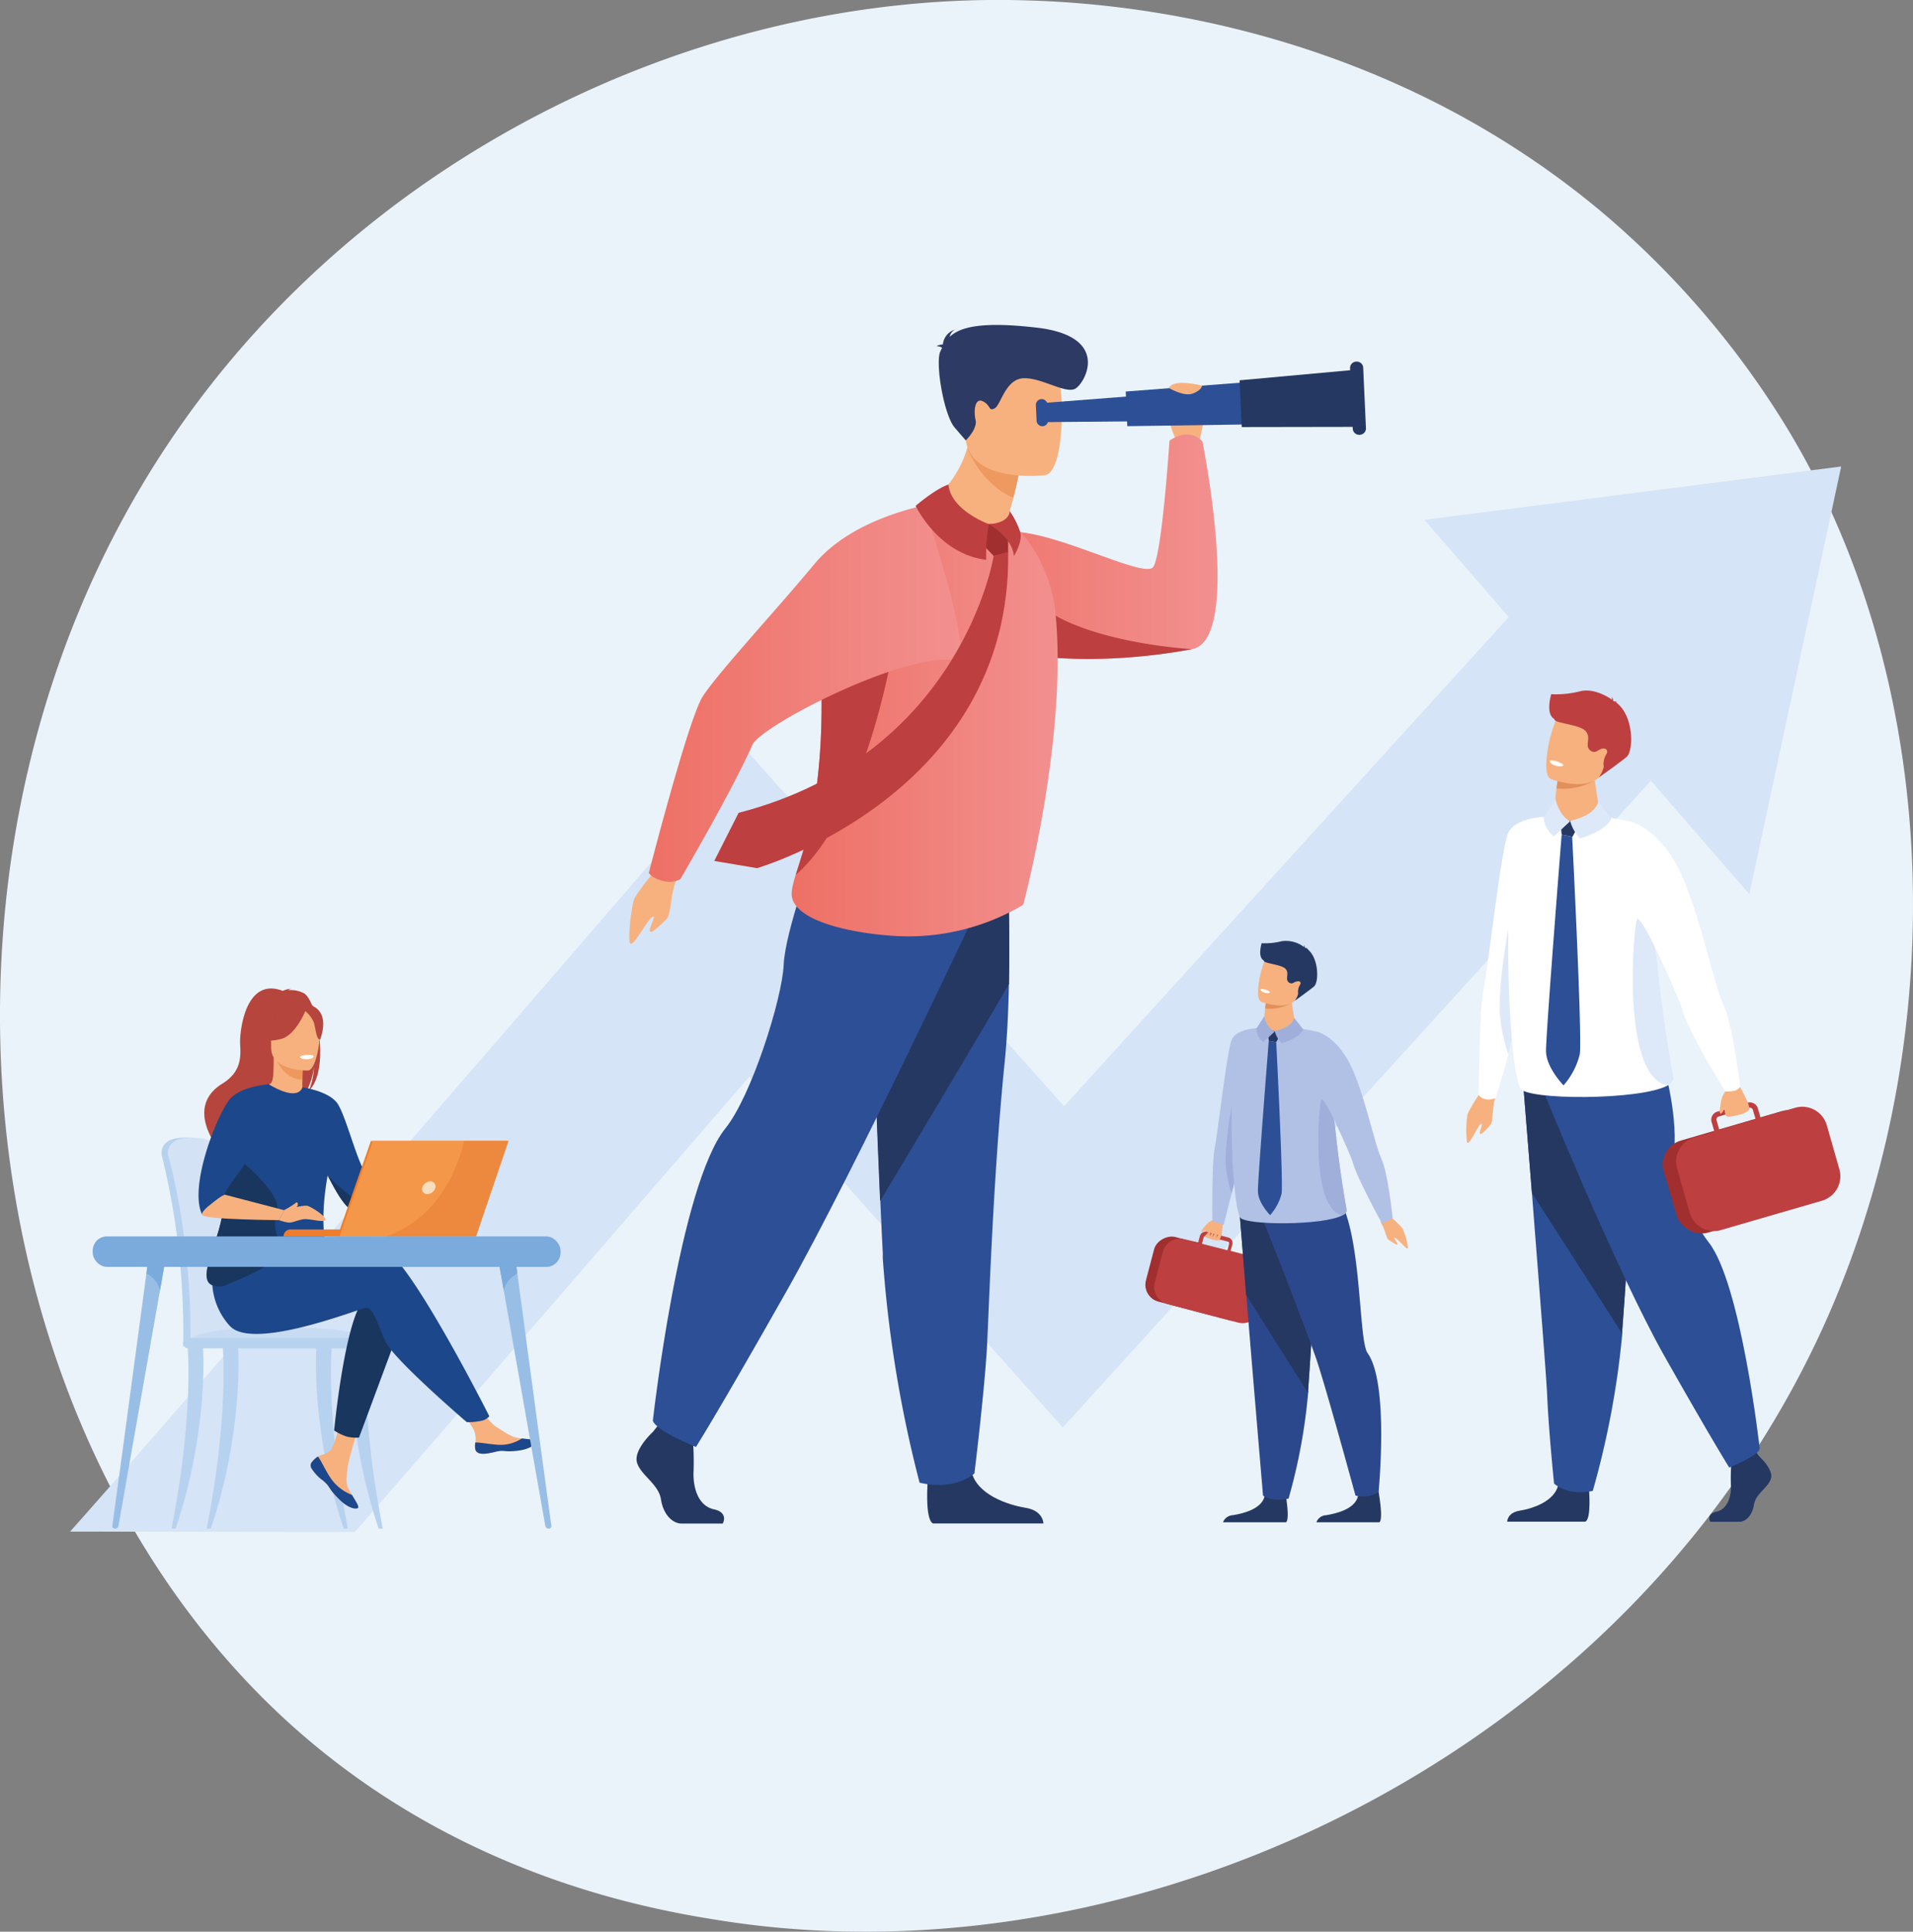 <svg xmlns="http://www.w3.org/2000/svg" xmlns:xlink="http://www.w3.org/1999/xlink" viewBox="0 0 300 302.83"><rect x="0" y="0" width="300" height="302.83" fill="#808080" stroke="none"/><defs><style>.cls-1{isolation:isolate;}.cls-2{fill:#eaf3fa;mix-blend-mode:multiply;}.cls-3{fill:#d5e4f6;}.cls-4{fill:#b7d2ef;}.cls-5{fill:#d3e2f5;}.cls-6{fill:#c7dcf3;}.cls-7{fill:#f7b17f;}.cls-8{fill:#1c478a;}.cls-9{fill:#19365e;}.cls-10{fill:#b6463d;}.cls-11{fill:#ee985e;}.cls-12{fill:#fff;}.cls-13{fill:#ee7d2c;}.cls-14{fill:#f49749;}.cls-15{fill:#f9ddbf;}.cls-16{fill:#ed893e;}.cls-17{fill:#98bee6;}.cls-18{fill:#7baadc;}.cls-19{fill:#b1c1e5;}.cls-20{fill:#a12f2f;}.cls-21{fill:#bd3f40;}.cls-22{fill:#a0afda;}.cls-23{fill:#243862;}.cls-24{fill:#2c488c;}.cls-25{fill:#e2905a;}.cls-26{fill:#2c4f96;}.cls-27{fill:#dde9f8;}.cls-28{fill:url(#linear-gradient);}.cls-29{fill:url(#linear-gradient-2);}.cls-30{fill:#ee9960;}.cls-31{fill:#2d3a64;}.cls-32{fill:url(#linear-gradient-3);}</style><linearGradient id="linear-gradient" x1="946.35" y1="545.39" x2="991.21" y2="545.39" gradientUnits="userSpaceOnUse"><stop offset="0" stop-color="#ee7065"/><stop offset="1" stop-color="#f2908f"/></linearGradient><linearGradient id="linear-gradient-2" x1="924.41" y1="572.48" x2="966.13" y2="572.48" xlink:href="#linear-gradient"/><linearGradient id="linear-gradient-3" x1="902.05" y1="568.48" x2="950.92" y2="568.48" xlink:href="#linear-gradient"/></defs><g class="cls-1"><g id="Capa_1" data-name="Capa 1"><path class="cls-2" d="M1087.69,664.31c-29.11,68.53-106.64,106.92-173.88,96.57-10.94-1.69-40.94-6.71-67.49-30.39C795.2,684.9,784.26,594.63,825.5,531c30-46.31,83.82-72.55,134.94-71.24,11,.28,53.22,2,90.31,32.61a138.89,138.89,0,0,1,28.29,32.1C1104.47,564.24,1106.65,619.64,1087.69,664.31Z" transform="translate(-800.26 -459.72)"/><path class="cls-3" d="M1060.44,580.7,966.93,683.5l-49.16-55c-9.21,10.66-23.43,27.1-37.74,43.61-9.77,11.28-17.69,20.39-24.1,27.77l-44.68-.05c11.9-13.31,61.79-70.9,95.9-110.43l10.28-11.9,49.7,55.64,73-80.26Z" transform="translate(-800.26 -459.72)"/><polygon class="cls-3" points="223.37 81.49 274.33 140.17 288.74 73.13 223.37 81.49"/><path class="cls-4" d="M837.65,661.84a109.59,109.59,0,0,0-1.25-13.3c-.9-5.2-1.71-8.19-1.72-8.22-.12-.46-1.83-2.31-5.63-2.25s-3.44,2.48-3.44,2.48h0a1.38,1.38,0,0,0,0,.22A116.1,116.1,0,0,1,829,669.89c0,.23,0,.62,0,.89,0,0,8.81.22,8.81,0C838.12,669.35,838,665.39,837.65,661.84Z" transform="translate(-800.26 -459.72)"/><path class="cls-5" d="M838.76,669.81c0,.22-.12.41-.27.41h0c-.15,0-.27-.19-.27-.41h-7.55c0,.22-.12.41-.27.41h0c-.15,0-.27-.2-.27-.43a113.57,113.57,0,0,0-.63-12.9,102.09,102.09,0,0,0-2.88-16.12.73.73,0,0,1,0-.22s-.36-2.42,3.44-2.48,5.52,1.79,5.63,2.25c0,0,.47,1.71,1.08,4.76.2,1,.42,2.16.64,3.46a107.6,107.6,0,0,1,1.25,13.3A34.27,34.27,0,0,1,838.76,669.81Z" transform="translate(-800.26 -459.72)"/><path class="cls-6" d="M829.57,670.22h29.61s-.69-2.79-17.84-2.38C829.21,668.14,829.57,670.22,829.57,670.22Z" transform="translate(-800.26 -459.72)"/><path class="cls-4" d="M827.16,699.36c3.44-17.38,2.55-28,2.55-28.18s.48-.51.75-.52,1.45-.08,1.59.15.87,13.44-4.25,28.55Z" transform="translate(-800.26 -459.72)"/><path class="cls-4" d="M854.8,699.36c-3.43-17.38-2.55-28-2.54-28.18s-.49-.51-.75-.52-1.45-.08-1.59.15-.87,13.44,4.24,28.55Z" transform="translate(-800.26 -459.72)"/><path class="cls-4" d="M860.28,699.36c-3.43-17.38-2.55-28-2.54-28.18s-.49-.51-.75-.52-1.46-.08-1.59.15-.87,13.44,4.24,28.55Z" transform="translate(-800.26 -459.72)"/><path class="cls-4" d="M832.68,699.36c3.43-17.38,2.55-28,2.54-28.18s.49-.51.75-.52,1.46-.08,1.59.15.87,13.44-4.24,28.55Z" transform="translate(-800.26 -459.72)"/><rect class="cls-4" x="28.72" y="209.77" width="30.82" height="1.61" rx="0.75"/><path class="cls-7" d="M858.15,644.37l9.85-2.13.57,1.41s-10.85,6.46-11.87,6.15S858.15,644.37,858.15,644.37Z" transform="translate(-800.26 -459.72)"/><path class="cls-7" d="M849.21,688.88a.86.86,0,0,0-.16.93h0a5.81,5.81,0,0,0,1.84,2l.3.25.06.06,0,0c.81.75.51.92,2,2.43,1.65,1.72,2.79,1.75,3.11,1.59s-.28-1-.9-2.07l-.09-.15-.24-.41c-.73-1.24-.54-1.82-.37-3.65.14-1.5,2.32-8.34,2.32-8.34l-3.17-.55s-.95,5.45-2,6.29c-.56.45-1.19.46-1.73.79l-.12.07A3.83,3.83,0,0,0,849.21,688.88Z" transform="translate(-800.26 -459.72)"/><path class="cls-8" d="M849.21,688.88a.86.86,0,0,0-.16.93h0a6.86,6.86,0,0,0,1.84,2l.3.26.06.06,0,0c.81.75.51.92,2,2.43,1.65,1.72,2.79,1.75,3.11,1.59s-.28-1-.9-2.07a7.19,7.19,0,0,1-3-2.17c-1-1.27-1.65-2.91-2.33-3.85l-.12.07A3.83,3.83,0,0,0,849.21,688.88Z" transform="translate(-800.26 -459.72)"/><path class="cls-7" d="M874.76,686.9c.2,1,1.59.81,3.15.43s1.19.07,3.4-.17,2.89-1.07,3-1.4-1-.4-2.21-.53l-.45-.06c-1.32-.16-2.29-1-3.5-1.72s-2.84-3.38-2.84-3.38l-3,.24s1.59,2.42,2.21,3.48a3.72,3.72,0,0,1,.3,2.07A3.63,3.63,0,0,0,874.76,686.9Z" transform="translate(-800.26 -459.72)"/><path class="cls-8" d="M877.91,687.33c1.56-.38,1.19.07,3.4-.17s2.89-1.07,3-1.4-1-.4-2.21-.53v0a6.24,6.24,0,0,1-3.18,1c-1.5,0-3.09-.39-4.13-.37a3.63,3.63,0,0,0,0,1C875,687.88,876.35,687.71,877.91,687.33Z" transform="translate(-800.26 -459.72)"/><path class="cls-7" d="M868,642.24s.72-1.78,1.52-1.85,3.33-.47,3.51-.11a2.52,2.52,0,0,1-.54,2.14,19.59,19.59,0,0,1-3.92,1.23Z" transform="translate(-800.26 -459.72)"/><path class="cls-9" d="M863.11,667.46l-6.55,17.63a6,6,0,0,1-2-.18,8.76,8.76,0,0,1-1.9-.93s1.62-16.93,4.6-20.45S863.11,667.46,863.11,667.46Z" transform="translate(-800.26 -459.72)"/><path class="cls-8" d="M837.19,660.32s18.83-6.37,23-5S877,681.75,877,681.75a2.47,2.47,0,0,1-1.06.67,10.09,10.09,0,0,1-2.48.25s-11.38-9.75-12.73-12.6-1.9-5.55-3.25-5.28-17.48,6.64-21.13,2.85a10.57,10.57,0,0,1-2.7-8.73Z" transform="translate(-800.26 -459.72)"/><path class="cls-10" d="M847.92,615.43a4.49,4.49,0,0,0-2.47-.48,1.14,1.14,0,0,1,.52-.24,3.68,3.68,0,0,0-1.36.35c-5.89-2.27-6.81,6.4-6.69,8.41s.14,4.33-2.8,6.14c-5.78,3.55-.9,9.75-.9,9.75s2.69,4.51,2.69,4.51c-.15-1.62,7.35-10.21,11.27-12.78A11.47,11.47,0,0,0,849.5,627a10.83,10.83,0,0,1-.8,3.69C852,627.65,850.08,616.65,847.92,615.43Z" transform="translate(-800.26 -459.72)"/><path class="cls-7" d="M848,631.22a5.43,5.43,0,0,1-3.33.61,4.4,4.4,0,0,1-2.22-2.13c.58-.11.74-.9.73-4.28l.26.05,4.35.86s-.1,1.37-.1,2.66C847.63,630.08,847.7,631.1,848,631.22Z" transform="translate(-800.26 -459.72)"/><path class="cls-11" d="M847.74,626.33s-.1,1.37-.1,2.66c-2.44-.07-3.72-2.29-4.25-3.52Z" transform="translate(-800.26 -459.72)"/><path class="cls-10" d="M842.94,625a12.69,12.69,0,0,1-1.58-3.74c-.22-1.23.41-5.79,5-5.14a6.17,6.17,0,0,1,2.58,1c1,.67,2.43,2.12.83,6.1l-.42,1.35Z" transform="translate(-800.26 -459.72)"/><path class="cls-7" d="M848.55,627.55s-5.76.1-5.76-3.49-.75-6,2.93-6.2,4.39,1.15,4.68,2.35S850.05,627.44,848.55,627.55Z" transform="translate(-800.26 -459.72)"/><path class="cls-10" d="M848.34,617.77s-1.58,4.21-4,4.83-3.47,0-3.47,0a6.81,6.81,0,0,0,2.24-4.05S847.15,615.76,848.34,617.77Z" transform="translate(-800.26 -459.72)"/><path class="cls-10" d="M848,618.11a5,5,0,0,1,1.46,1.85c.29.92.42,2.8,1,2.73,0,0,1.19-2.86-.15-4.48S848,618.11,848,618.11Z" transform="translate(-800.26 -459.72)"/><path class="cls-8" d="M835.12,646.72c-.57-2.39,1.37-7,3.38-10.84,1.83-3.47,3.73-6.28,3.9-6.18,4.83,2.87,5.27.48,5.27.48h0s4.39.59,5.63,2.72c1.54,2.66,3.2,10.07,4.85,11.47a3.12,3.12,0,0,0,.13,2.15c.06.21.12.41.19.59a11.4,11.4,0,0,0,.83,1.71c-.84.51-2.46,1.48-3.66.78-1.82-1.07-3.24-4.31-4-5.61h0c-1.74,9.84.62,12.09-.57,13.12s-3.07-.52-7,1.2c-2.6,1.14-6.22,2.77-8.66,3.05-1.27.15-2.23-.07-2.54-.93C831.87,657.91,836.2,651.26,835.12,646.72Z" transform="translate(-800.26 -459.72)"/><path class="cls-12" d="M847.27,625.38s.11.46,1.24.38c0,0,1,0,.93-.56A3.11,3.11,0,0,0,847.27,625.38Z" transform="translate(-800.26 -459.72)"/><path class="cls-9" d="M832.77,660.42c.31.86,1.27,1.08,2.54.93,1.69-.73,9-3.55,8.89-5.46-.12-2.83-1.4-2.92-.5-6.41.73-2.81-6-8-7.07-9.15-2,3.82-2.08,4-1.51,6.39C836.2,651.26,831.87,657.91,832.77,660.42Z" transform="translate(-800.26 -459.72)"/><path class="cls-8" d="M832,650.21a10.7,10.7,0,0,1,3.52-3.25c-.2-.52,5.43-7.43,5.43-8.5s1.5-8.76,1.5-8.76-4.69.29-6.32,2.56C834.05,635.09,829.83,646,832,650.21Z" transform="translate(-800.26 -459.72)"/><path class="cls-7" d="M835.47,647l9.38,2.45L844,651s-11.42-.08-12-.78S835.47,647,835.47,647Z" transform="translate(-800.26 -459.72)"/><path class="cls-9" d="M851.6,644c.8,1.3,2.22,4.54,4,5.61,1.2.7,2.82-.27,3.66-.78a11.4,11.4,0,0,1-.83-1.71c-.67.16-1.49.35-2,.51C855.43,647.93,851.6,644,851.6,644Z" transform="translate(-800.26 -459.72)"/><path class="cls-7" d="M844.85,649.41s2.95-.83,3.65-.64,3.11,1.79,2.77,2.22-2.46-.26-3.43-.13-1.73.61-2.43.51A7.92,7.92,0,0,1,844,651Z" transform="translate(-800.26 -459.72)"/><path class="cls-7" d="M844.85,649.41a11.1,11.1,0,0,0,1.85-1.16.11.11,0,0,1,.18,0c.11.17.22.51-.29.84A2.72,2.72,0,0,1,844.85,649.41Z" transform="translate(-800.26 -459.72)"/><path class="cls-13" d="M858.47,653.55H844.72a1.09,1.09,0,0,1,1.1-1.09h12.65Z" transform="translate(-800.26 -459.72)"/><polygon class="cls-13" points="58.17 178.86 79.42 178.86 74.32 193.83 52.93 193.83 58.17 178.86"/><polygon class="cls-14" points="79.73 178.86 74.63 193.83 53.24 193.83 58.48 178.86 79.73 178.86"/><path class="cls-15" d="M868.53,645.93a1.38,1.38,0,0,1-1.27,1,.81.81,0,0,1-.8-1,1.38,1.38,0,0,1,1.28-1A.79.79,0,0,1,868.53,645.93Z" transform="translate(-800.26 -459.72)"/><path class="cls-16" d="M880,638.58l-5.1,15H860.73c9.38-3.2,11.88-13,12.3-15Z" transform="translate(-800.26 -459.72)"/><path class="cls-17" d="M818.3,699.36a.54.54,0,0,0,.54-.45l2.67-15.13L825.35,662l1.07-6.08-2.73-.08-.47,3.53-3.34,24.82-2,14.72A.39.39,0,0,0,818.3,699.36Z" transform="translate(-800.26 -459.72)"/><path class="cls-18" d="M823.22,659.39a3.93,3.93,0,0,1,2.13,2.63l1.07-6.08-2.73-.08Z" transform="translate(-800.26 -459.72)"/><path class="cls-17" d="M886.31,699.36a.54.54,0,0,1-.54-.45l-2.67-15.13L879.26,662l-1.08-6.08,2.74-.08.47,3.53,3.33,24.82,2,14.72A.39.39,0,0,1,886.31,699.36Z" transform="translate(-800.26 -459.72)"/><path class="cls-18" d="M881.39,659.39a3.93,3.93,0,0,0-2.13,2.63l-1.08-6.08,2.74-.08Z" transform="translate(-800.26 -459.72)"/><rect class="cls-18" x="814.81" y="653.55" width="73.36" height="4.78" rx="2.23" transform="translate(902.71 852.16) rotate(-180)"/><path class="cls-7" d="M990.4,651s-1.81,2.25-1.25,2.56,2.07.88,2.43.52.46-3,.46-3Z" transform="translate(-800.26 -459.72)"/><path class="cls-7" d="M990.48,651a2.65,2.65,0,0,0-1,.65c-.29.38-.94,1-.78,1.14s1.09-.56,1.09-.56Z" transform="translate(-800.26 -459.72)"/><path class="cls-19" d="M997.27,620.92s-2,19.06-2.23,19.6c0,.12-.2.73-.43,1.59-.32,1.24-.77,3-1.21,4.72l-1.25,4.92-1.77-.59s-.1-9.26.36-11.39,1.92-15.24,2.66-17S997.27,620.92,997.27,620.92Z" transform="translate(-800.26 -459.72)"/><rect class="cls-20" x="983.52" y="651.6" width="10.47" height="17.01" rx="2.73" transform="translate(-700.83 989.34) rotate(-75.3)"/><path class="cls-21" d="M982.64,655.91l-1.29,4.89a2.76,2.76,0,0,0,.67,2.58,2.89,2.89,0,0,0,.73.56h0a2.41,2.41,0,0,0,.55.21l11.15,2.92a2.74,2.74,0,0,0,3.34-2l1.29-4.9a2.76,2.76,0,0,0-2-3.35l-3.84-1,.28-1a.9.9,0,0,0-.65-1.1l-.42-.11-2.33-.61-.58-.16a.92.92,0,0,0-.69.1.89.89,0,0,0-.42.55l-.27,1L986,654l-.27-.06h0a2.79,2.79,0,0,0-2.39.79h0A2.64,2.64,0,0,0,982.64,655.91Zm10.11-.19-4-1,.27-1a.33.33,0,0,1,.41-.24l1,.26,1.84.49.5.13.09,0a.33.33,0,0,1,.15.37Z" transform="translate(-800.26 -459.72)"/><path class="cls-7" d="M991.46,654.14s.5-.84.31-1.13-.85.86-.85.86.46-1,.29-1.15-.88,1-.88,1,.44-1,.29-1-.67.81-.67.81.27-.72,0-.69-.78.69-.78.69Z" transform="translate(-800.26 -459.72)"/><path class="cls-22" d="M994.61,642.11c-.32,1.24-.77,3-1.21,4.72a18,18,0,0,1-.85-3.74c-.41-3.15.85-9.87.85-9.87Z" transform="translate(-800.26 -459.72)"/><path class="cls-7" d="M1018,650.22a16.18,16.18,0,0,1,2.23,2.11,11,11,0,0,1,.83,3c0,.6-1.52-1.37-2-1.53s.46.81.36,1-1-.47-1.38-.69-.61-1.73-1.14-2.55S1018,650.22,1018,650.22Z" transform="translate(-800.26 -459.72)"/><path class="cls-23" d="M992.06,698.37h9.87c.71-.48-.19-5.17-.19-5.17s-2.7-1-3.16,1.06-3.43,2.74-5,3A1.71,1.71,0,0,0,992.06,698.37Z" transform="translate(-800.26 -459.72)"/><path class="cls-23" d="M1006.7,698.37h9.87c.7-.48-.19-5.17-.19-5.17s-2.7-1-3.16,1.06-3.43,2.74-5,3A1.69,1.69,0,0,0,1006.7,698.37Z" transform="translate(-800.26 -459.72)"/><path class="cls-24" d="M994.71,650.54s.45,5.54,1,12.19c.71,9,2.62,31.45,2.62,31.45s1.25,1.06,4,.48a88,88,0,0,0,3.07-16.55l0-.44c.66-9,1.68-27.9,1.68-27.9Z" transform="translate(-800.26 -459.72)"/><path class="cls-23" d="M994.56,648.63s.6,7.45,1.12,14.1l9.72,15.38,0-.44c.66-9,1.68-27.9,1.68-27.9Z" transform="translate(-800.26 -459.72)"/><path class="cls-24" d="M997.4,648.63s7,17.54,9.3,24.19c1.6,4.74,6.13,21.36,6.13,21.36a4.54,4.54,0,0,0,3.62-.56s1.68-17-1.72-21.77c-1.8-2.54-.45-26.4-7.76-26.6S997.4,648.63,997.4,648.63Z" transform="translate(-800.26 -459.72)"/><path class="cls-19" d="M1010.83,650.22c-2.94,1.66-15.53,1.62-16.12.32-1.3-2.91-1.63-17.67-1-22.2,0,0,.32-7,1-6.66,4.65-2.13,12.18-.19,12.18-.19,2,.6,1.86,5.23,2.42,11.75.08.84.16,1.71.25,2.61.4,4,1,8.65,1.87,13.52C1011.49,649.69,1011.26,650,1010.83,650.22Z" transform="translate(-800.26 -459.72)"/><path class="cls-7" d="M1003.41,620.7c-.07,1.25-1.7,1.11-3.65.66s-1.25-1.59-1.25-1.59,0-.89.16-1.95c0-.38.1-.79.17-1.19,0-.2.07-.39.12-.57.25-1.1,3.9,0,3.87.25C1002.76,617.11,1003.34,619.73,1003.41,620.7Z" transform="translate(-800.26 -459.72)"/><polygon class="cls-23" points="198.97 163.16 198.81 161.44 200.98 161.84 200.14 163.38 198.97 163.16"/><path class="cls-22" d="M998.56,619l-1.29,2a2.87,2.87,0,0,0,1.12,2.09l1.77-1.65A3.15,3.15,0,0,1,998.56,619Z" transform="translate(-800.26 -459.72)"/><path class="cls-22" d="M1000.16,621.36a4.61,4.61,0,0,0,1.07,1.92s2.76-.74,3.41-2.16l-1.43-1.85S1003.14,620.67,1000.16,621.36Z" transform="translate(-800.26 -459.72)"/><path class="cls-25" d="M1002.85,616.93a6.72,6.72,0,0,1-4.18.89c0-.38.1-.79.17-1.19.48-.12.88-.19.88-.19Z" transform="translate(-800.26 -459.72)"/><path class="cls-7" d="M1004,615.61c-.86,2.36-4,1.75-5.32,1.38-.38-.11-.61-.2-.61-.2-.41-.19-.54-.91-.51-1.81a14.4,14.4,0,0,1,1.19-5c.62-.92,1.64-1.85,4.67-.55S1005.07,612.58,1004,615.61Z" transform="translate(-800.26 -459.72)"/><path class="cls-23" d="M1006.31,614.39c-1,.79-3,2.23-3,2.23a3.71,3.71,0,0,0,.51-1,.77.77,0,0,0,0-.35,2,2,0,0,1,.28-1.1c.13-.2.17-.41,0-.56s-.71,0-1,.18a.59.59,0,0,1-.64,0h0c-.81-.51.09-1.41-.58-2.16s-3.54-.86-3.43-1.33c-1-.55-.36-2.6-.34-2.71a10.72,10.72,0,0,0,3.17-.32,4.7,4.7,0,0,1,3.51.94.9.9,0,0,0-.08-.35.79.79,0,0,1,.21.47s0,0,0,0a1,1,0,0,1,.46.1s-.13,0-.18,0h0C1007.14,609.84,1007.11,613.74,1006.31,614.39Z" transform="translate(-800.26 -459.72)"/><path class="cls-12" d="M999.44,615.26s-.15.3-.93.06c0,0-.65-.21-.54-.55A2.18,2.18,0,0,1,999.44,615.26Z" transform="translate(-800.26 -459.72)"/><path class="cls-26" d="M999.23,622.88s-1.73,21.79-1.7,23.61,1.91,3.73,1.91,3.73a8,8,0,0,0,1.8-3.38c.29-1.74-.84-23.74-.84-23.74Z" transform="translate(-800.26 -459.72)"/><path class="cls-19" d="M1006.89,621.49s2.79.66,5,4.89,3.94,12.76,5,15,1.77,9.34,1.77,9.34l-1.67.81s-4-7.26-4.61-9.64c-.32-1.29-5.23-11.61-5.23-11.61Z" transform="translate(-800.26 -459.72)"/><path class="cls-22" d="M1010.83,650.22h0c-5.24-.75-3.74-18.1-3.32-18.17s1.91,3.1,1.91,3.1l.15.7c.4,4,1,8.65,1.87,13.52C1011.49,649.69,1011.26,650,1010.83,650.22Z" transform="translate(-800.26 -459.72)"/><path class="cls-23" d="M1076.23,688.12s2.18,2,1.75,3.41-2.39,2.35-2.66,4.08-1.33,2.68-2.29,2.68h-4.57s-.7-1.22,1-1.59,2.35-2.4,2.24-4.28a32.68,32.68,0,0,1,.16-4.41l3.62-.84Z" transform="translate(-800.26 -459.72)"/><path class="cls-23" d="M1049.45,693.27s.39,4.53-.57,5l-12.26,0s0-1.42,2-1.73,5.43-1.47,6-4S1049.45,693.27,1049.45,693.27Z" transform="translate(-800.26 -459.72)"/><path class="cls-26" d="M1039.1,629.24s.64,8,1.4,17.5c1,13,2.28,28.91,2.4,31.93.22,5.24,1.07,13.62,1.07,13.62s2,2,6.07,1.16a135.59,135.59,0,0,0,4.63-24.64c0-.21,0-.42,0-.63,1-12.89,2.45-40,2.45-40Z" transform="translate(-800.26 -459.72)"/><path class="cls-23" d="M1039.1,629.24s.64,8,1.4,17.5l14.17,22.07c0-.21,0-.42,0-.63,1-12.89,2.45-40,2.45-40Z" transform="translate(-800.26 -459.72)"/><path class="cls-26" d="M1042.05,630.18s11.66,28.78,19.32,42.3,10.07,17.3,10.07,17.3,4.39-1.73,4.79-2.91c0,0-2.94-26.11-8.07-32.47-2.9-3.6-5.4-11.58-5.28-15.35.22-6.51-2.22-14.06-2.22-14.06Z" transform="translate(-800.26 -459.72)"/><path class="cls-7" d="M1032.74,630.61a22.47,22.47,0,0,0-2.33,3.73,15.56,15.56,0,0,0-.09,4.42c.26.82,1.62-2.46,2.16-2.83s-.34,1.29-.12,1.54,1.26-1,1.67-1.46.22-2.62.66-4S1032.74,630.61,1032.74,630.61Z" transform="translate(-800.26 -459.72)"/><path class="cls-12" d="M1042.34,587.78s-2.94,27.38-3.2,28.16c-.06.17-.29,1-.61,2.28-.47,1.78-1.12,4.34-1.74,6.77-.94,3.68-2,6.86-2,6.86a2.54,2.54,0,0,1-1.51.2,1.62,1.62,0,0,1-1.13-.69s.11-13.44.76-16.51,2.76-21.89,3.82-24.42S1042.34,587.78,1042.34,587.78Z" transform="translate(-800.26 -459.72)"/><path class="cls-27" d="M1038.53,618.22c-.47,1.78-1.12,4.34-1.74,6.77a26.07,26.07,0,0,1-1.23-5.37c-.59-4.53,1.22-14.18,1.22-14.18Z" transform="translate(-800.26 -459.72)"/><path class="cls-12" d="M1061.82,629.87c-4.22,2.38-22.31,2.33-23.15.46-1.87-4.18-2.34-25.39-1.46-31.9,0,0,.46-10,1.46-9.56,6.68-3.07,17.5-.28,17.5-.28,2.91.86,2.66,7.52,3.48,16.88.1,1.2.22,2.46.35,3.76.57,5.78,1.41,12.42,2.68,19.42C1062.77,629.11,1062.45,629.52,1061.82,629.87Z" transform="translate(-800.26 -459.72)"/><path class="cls-7" d="M1051.17,587.46c-.11,1.79-2.44,1.59-5.25.95s-1.79-2.29-1.79-2.29,0-1.27.22-2.8c.06-.55.15-1.14.25-1.71.05-.28.11-.56.17-.82.37-1.58,5.6-.06,5.56.37C1050.23,582.3,1051.06,586.06,1051.17,587.46Z" transform="translate(-800.26 -459.72)"/><polygon class="cls-23" points="244.9 130.86 244.68 128.39 247.78 128.98 246.59 131.19 244.9 130.86"/><path class="cls-27" d="M1044.2,585l-1.86,2.83a4.1,4.1,0,0,0,1.61,3l2.54-2.36S1044.85,587.78,1044.2,585Z" transform="translate(-800.26 -459.72)"/><path class="cls-27" d="M1046.49,588.41a6.53,6.53,0,0,0,1.54,2.75s4-1.06,4.91-3.09l-2.07-2.67S1050.77,587.42,1046.49,588.41Z" transform="translate(-800.26 -459.72)"/><path class="cls-25" d="M1050.36,582.05a9.72,9.72,0,0,1-6,1.27c.06-.55.15-1.14.25-1.71.69-.17,1.27-.27,1.27-.27Z" transform="translate(-800.26 -459.72)"/><path class="cls-7" d="M1052,580.14c-1.23,3.39-5.73,2.53-7.64,2-.54-.15-.87-.28-.87-.28-.6-.27-.78-1.3-.73-2.6a20.45,20.45,0,0,1,1.71-7.11c.88-1.32,2.35-2.67,6.71-.79S1053.54,575.79,1052,580.14Z" transform="translate(-800.26 -459.72)"/><path class="cls-21" d="M1055.33,578.4c-1.37,1.12-4.33,3.2-4.33,3.2a5.35,5.35,0,0,0,.73-1.51,1.32,1.32,0,0,0,0-.51,2.89,2.89,0,0,1,.41-1.57c.18-.29.24-.59,0-.81-.38-.35-1,0-1.43.26a.85.85,0,0,1-.93,0h0c-1.18-.74.12-2-.84-3.11s-5.09-1.23-4.92-1.91c-1.42-.79-.53-3.74-.5-3.89a15.53,15.53,0,0,0,4.56-.46c2-.51,4.32.81,5,1.35a1.2,1.2,0,0,0-.12-.5,1.06,1.06,0,0,1,.31.66s0,.06,0,.06a1.34,1.34,0,0,1,.65.15s-.18-.05-.26,0l0,0C1056.52,571.85,1056.48,577.46,1055.33,578.4Z" transform="translate(-800.26 -459.72)"/><path class="cls-12" d="M1045.46,579.65s-.22.43-1.33.07c0,0-.94-.29-.78-.79A3.15,3.15,0,0,1,1045.46,579.65Z" transform="translate(-800.26 -459.72)"/><path class="cls-26" d="M1045.16,590.59s-2.48,31.3-2.45,33.91,2.75,5.37,2.75,5.37A11.5,11.5,0,0,0,1048,625c.42-2.5-1.19-34.1-1.19-34.1Z" transform="translate(-800.26 -459.72)"/><path class="cls-27" d="M1061.82,629.87h0c-7.53-1.09-5.37-26-4.78-26.11s2.76,4.46,2.76,4.46l.21,1c.57,5.78,1.41,12.42,2.68,19.42C1062.77,629.11,1062.45,629.52,1061.82,629.87Z" transform="translate(-800.26 -459.72)"/><rect class="cls-20" x="1061.68" y="636.01" width="24.43" height="15.04" rx="3.92" transform="translate(-937.3 -134.03) rotate(-16.23)"/><path class="cls-21" d="M1063.26,642.88l2,7a4,4,0,0,0,2.72,2.69,3.88,3.88,0,0,0,1.32.14h0a4.12,4.12,0,0,0,.84-.15l15.9-4.62a4,4,0,0,0,2.68-4.89l-2-7a4,4,0,0,0-4.89-2.68l-5.47,1.59-.43-1.48a1.31,1.31,0,0,0-1.61-.89l-.6.17-3.33,1-.83.24a1.32,1.32,0,0,0-.78.63,1.31,1.31,0,0,0-.1,1l.43,1.49-3.17.92c-.13,0-.25.08-.37.12h0a4,4,0,0,0-2.36,2.74h0A3.86,3.86,0,0,0,1063.26,642.88Zm12.32-7.69-5.69,1.66-.43-1.49a.47.47,0,0,1,.33-.6l1.43-.42,2.62-.76.7-.21.15,0a.51.51,0,0,1,.46.35Z" transform="translate(-800.26 -459.72)"/><path class="cls-7" d="M1070.81,630.73s-.5,4.13.43,4.07,3.19-.5,3.35-1.21-1.74-4-1.74-4Z" transform="translate(-800.26 -459.72)"/><path class="cls-7" d="M1070.93,630.72a3.81,3.81,0,0,0-.77,1.58c-.06.69-.4,1.9-.08,2s.89-1.51.89-1.51Z" transform="translate(-800.26 -459.72)"/><path class="cls-12" d="M1056.17,588.59s4,1,7.16,7,5.66,18.33,7.17,21.56,2.66,12.93,2.66,12.93a1.47,1.47,0,0,1-1.05.66,5,5,0,0,1-1.28.09s-5.95-9.53-6.8-13c-.46-1.85-7.52-16.67-7.52-16.67Z" transform="translate(-800.26 -459.72)"/><path class="cls-7" d="M984.91,529.08s-2.85-5.06,0-6.09,4.14-.08,4.27,1.07-1.08,5.7-1.08,5.7Z" transform="translate(-800.26 -459.72)"/><path class="cls-28" d="M987.19,561.49A91.08,91.08,0,0,1,972.9,563a80.7,80.7,0,0,1-11-.49q-1.29-.15-2.49-.33a49.67,49.67,0,0,1-13.07-3.54s7.7-16.1,13.91-15.49c7.29.73,19.64,7.27,20.87,5.44,1.38-2.07,2.54-19.79,2.54-19.79,3.23-2.22,5.16.11,5.16.11S995.14,560.06,987.19,561.49Z" transform="translate(-800.26 -459.72)"/><path class="cls-21" d="M987.19,561.49A91.08,91.08,0,0,1,972.9,563a80.7,80.7,0,0,1-11-.49c-1.94-6.17-3.33-12.47.57-8.67C969.36,560.5,987.19,561.49,987.19,561.49Z" transform="translate(-800.26 -459.72)"/><path class="cls-23" d="M945.77,691.49s-.55,6.4.8,7.06l17.32,0s0-2-2.79-2.45-7.66-2.07-8.49-5.69S945.77,691.49,945.77,691.49Z" transform="translate(-800.26 -459.72)"/><path class="cls-26" d="M958.48,614c-.08,4.19-.28,8.5-.68,12.38-1.87,18.41-2.52,40.66-2.79,45-.47,7.44-1.94,19.33-1.94,19.33s-2.92,2.77-8.6,1.45A194,194,0,0,1,938.7,657c0-.29,0-.59,0-.89-.13-2.38-.25-5.11-.38-8.05-.87-19.69-1.81-48.94-1.81-48.94L958.2,594S958.7,603.59,958.48,614Z" transform="translate(-800.26 -459.72)"/><path class="cls-23" d="M958.48,614c-5.5,9.5-16,27-20.2,34-.87-19.69-1.81-48.94-1.81-48.94L958.2,594S958.7,603.59,958.48,614Z" transform="translate(-800.26 -459.72)"/><path class="cls-7" d="M903.47,595.62s-3.54,4.16-3.85,5.31-.89,5.31-.59,6.55,2.66-3.48,3.51-4-.64,1.88-.35,2.28,2-1.39,2.64-2,.6-3.87,1.39-5.8S903.47,595.62,903.47,595.62Z" transform="translate(-800.26 -459.72)"/><path class="cls-23" d="M902.64,684.21s-3.08,2.81-2.48,4.81,3.38,3.33,3.76,5.78,1.88,3.77,3.23,3.77h6.45s1-1.72-1.41-2.24-3.31-3.38-3.16-6.05a46.77,46.77,0,0,0-.23-6.22l-5.11-1.18Z" transform="translate(-800.26 -459.72)"/><path class="cls-26" d="M954.77,599.52S934.43,643,923.61,662.13s-14.21,24.43-14.21,24.43-6.2-2.45-6.76-4.11c0,0,4.14-36.86,11.39-45.85,4.09-5.08,8.9-20.32,9.13-25.64s5-18.05,5-18.05Z" transform="translate(-800.26 -459.72)"/><path class="cls-29" d="M960.72,601.57a35.26,35.26,0,0,1-19.54,4.91c-5-.22-15-1.65-16.59-5.64-.38-.94-.11-2.13.46-4,1.47-4.75,4.9-13.79,3.86-33.84a33.45,33.45,0,0,1,.14-5.26c1.08-9.88,6.74-15.73,12.21-17.64,13.34-4.66,17.79,1.8,17.79,1.8s5.9,4.67,6.78,14.42C967.61,575.87,960.72,601.57,960.72,601.57Z" transform="translate(-800.26 -459.72)"/><path class="cls-7" d="M945.17,539s6.12,3.72,12.76,2.67c0,0,1.31-.33.67-1.87.4-1.25.35-1.14.59-2.06a31.8,31.8,0,0,0,.76-3.36l-3.77-4-3.57-3.78C951.62,535.71,945.17,539,945.17,539Z" transform="translate(-800.26 -459.72)"/><path class="cls-30" d="M952,530.09s2.05,5.48,7.15,7.67c.58-2.13,1-4.35,1-4.35l-4-3Z" transform="translate(-800.26 -459.72)"/><path class="cls-7" d="M964.17,534.21s-11.68,1.46-12.5-5.72-2.88-11.83,4.54-13.06,9.19,1.34,10.06,3.67S967.19,533.65,964.17,534.21Z" transform="translate(-800.26 -459.72)"/><path class="cls-31" d="M948,514.26c-.1-.12-.34-.23-.88-.28a2.27,2.27,0,0,1,1-.25,2.72,2.72,0,0,1,1.9-2.34,1.64,1.64,0,0,0-.83,1.14c1.56-1.48,4.81-2.48,13.69-1.44,11.69,1.37,7.54,8.73,6,9.57s-5.28-1.76-8.12-1.64-3.53,4.18-4.51,4.71-.57-.45-1.84-1.09-1.49,1.51-1.16,2.92-1.54,3.2-1.54,3.2l-1.73-2c-1.72-2-3.11-10.3-2.23-12Z" transform="translate(-800.26 -459.72)"/><polygon class="cls-26" points="183.41 66 163.57 66.18 163.43 63.19 183.21 61.66 183.41 66"/><polygon class="cls-26" points="198.38 66.5 176.78 66.81 176.54 61.38 198.07 59.72 198.38 66.5"/><polygon class="cls-23" points="212.95 66.92 194.73 66.95 194.4 59.62 212.54 57.97 212.95 66.92"/><path class="cls-23" d="M1013.47,527.88h0a1,1,0,0,0,1-1.06l-.43-9.41a1,1,0,0,0-1.06-1h0a1,1,0,0,0-1,1.06l.42,9.41A1,1,0,0,0,1013.47,527.88Z" transform="translate(-800.26 -459.72)"/><path class="cls-26" d="M963.77,526.54h0a.91.91,0,0,1-.95-.87l-.11-2.44a.9.9,0,0,1,.86-.94h0a.9.9,0,0,1,.95.86l.11,2.44A.91.91,0,0,1,963.77,526.54Z" transform="translate(-800.26 -459.72)"/><path class="cls-21" d="M925.05,596.88c1.47-4.75,4.9-13.79,3.86-33.84a33.45,33.45,0,0,1,.14-5.26h0c4.39-.38,11.1,4.37,11.1,4.37S936,587.35,925.05,596.88Z" transform="translate(-800.26 -459.72)"/><path class="cls-32" d="M945.17,539S933.91,541,928,548.12s-15.32,17.28-17.56,20.82-8.43,27.63-8.43,27.63.41.77,2.12,1.23a4,4,0,0,0,2.82-.24s8.22-14.06,11.31-21.08c1.28-2.92,23.5-14.48,31.85-13.28C953.43,563.67,945.17,539,945.17,539Z" transform="translate(-800.26 -459.72)"/><path class="cls-7" d="M983.55,520.53s2.42,1.48,3.87.85,1.32-1.2,1.32-1.2S984.36,519,983.55,520.53Z" transform="translate(-800.26 -459.72)"/><path class="cls-21" d="M956.09,546.87s-4.94,31.2-40,40.28l-3.82,7.54,6.71,1.13s39.92-11.56,39.38-49.5Z" transform="translate(-800.26 -459.72)"/><polygon class="cls-20" points="155.07 82.17 153.45 82.33 153.45 84.67 155.83 87.15 158.1 86.6 158.1 83.35 156.47 82.17 155.07 82.17"/><path class="cls-21" d="M949,535.69s-1.57.35-5.15,3.33c0,0,3.56,7.56,11.07,8.46a24.9,24.9,0,0,1,.43-5.59S949.37,539.76,949,535.69Z" transform="translate(-800.26 -459.72)"/><path class="cls-21" d="M955.33,541.89s3.66,2,3.93,5c0,0,1.41-2.22,1-3.75a12.64,12.64,0,0,0-1.66-3.3S958.72,541.67,955.33,541.89Z" transform="translate(-800.26 -459.72)"/></g></g></svg>